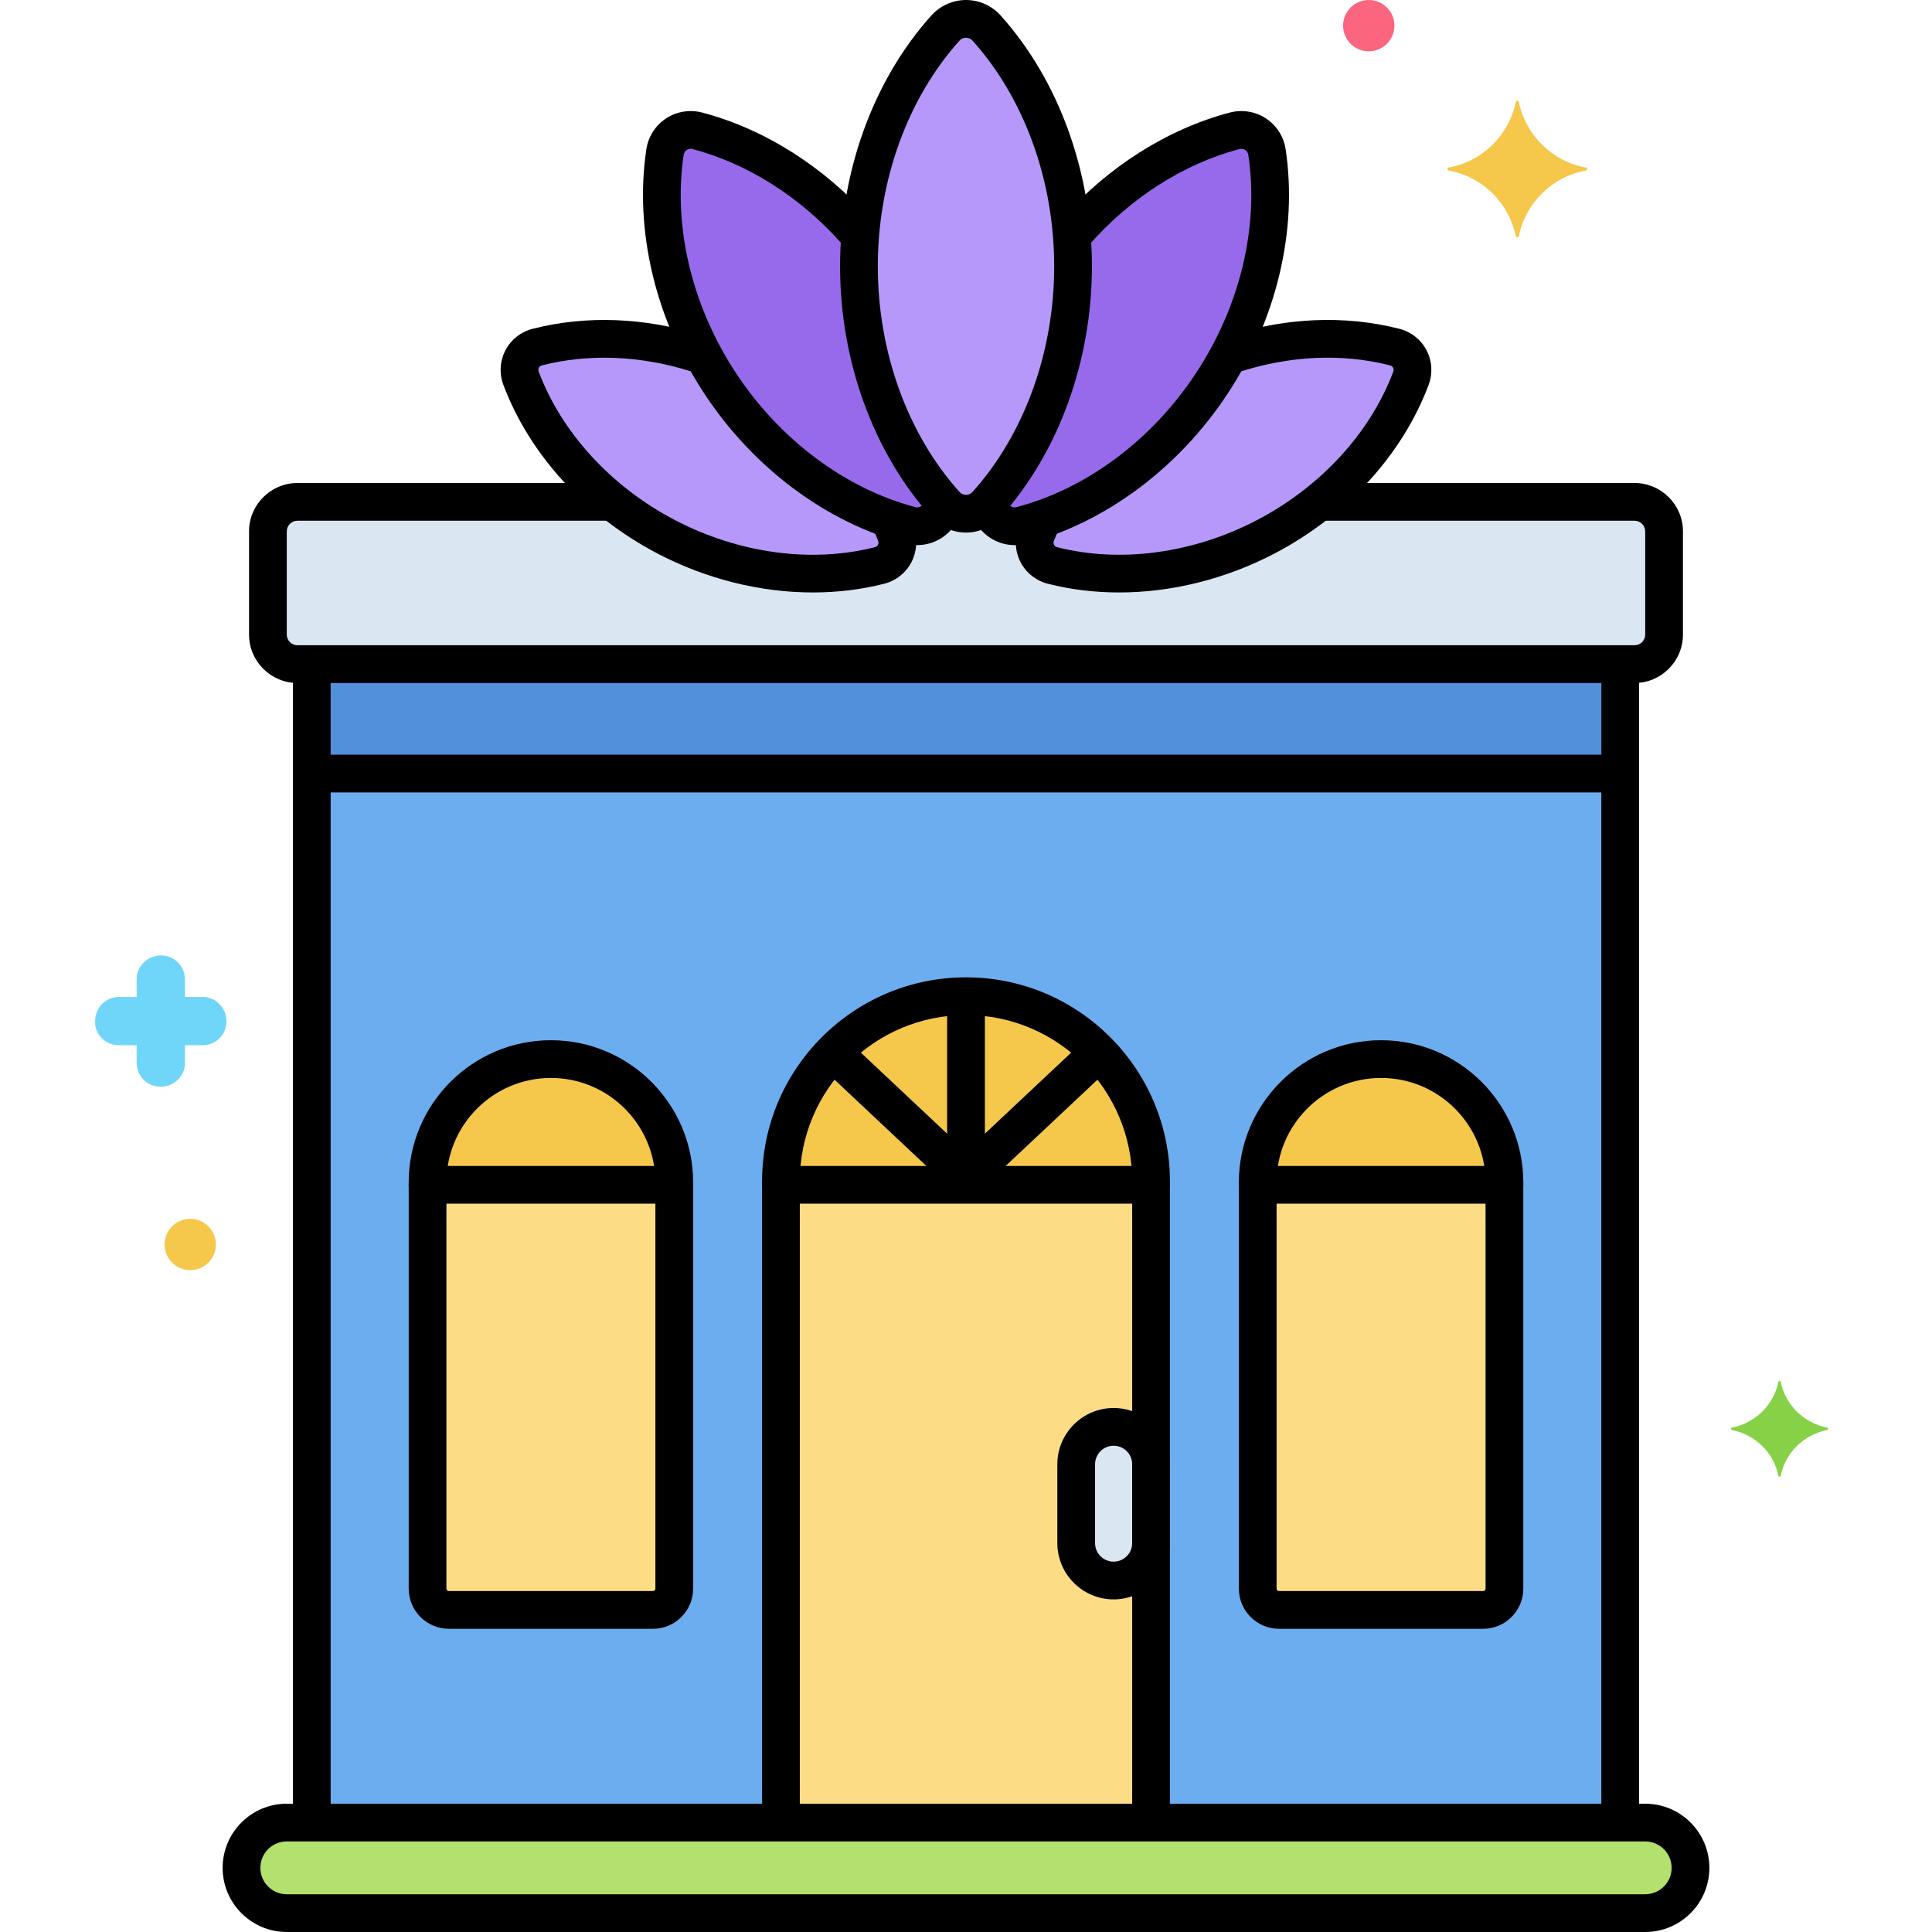 <svg enable-background="new 0 0 256 256" height="512" viewBox="0 0 256 256" width="512" xmlns="http://www.w3.org/2000/svg"><g id="Layer_48"><g><g><path d="m218 253.5h-180c-3.314 0-6-2.686-6-6 0-3.314 2.686-6 6-6h180c3.314 0 6 2.686 6 6 0 3.314-2.686 6-6 6z" fill="#b2e26d"/></g><g><path d="m41.314 88h173.371v153.5h-173.371z" fill="#6cadef"/></g><g><g><path d="m216.585 66.5h-41.778c-2.156 1.726-4.523 3.291-7.099 4.636-9.393 4.906-19.582 6.002-28.257 3.789-1.808-.461-2.805-2.372-2.151-4.119.26-.695.554-1.384.864-2.069h.001c-.939.328-1.881.628-2.829.877-1.993.525-3.981-.783-4.288-2.821-.014-.092-.022-.186-.035-.278.002-.002.003-.004.005-.006-.096.109-.187.225-.284.333-1.467 1.635-4.004 1.635-5.471 0-.097-.108-.188-.224-.284-.333.002.002.003.004.005.006-.013.092-.021.186-.035.278-.306 2.038-2.295 3.346-4.288 2.821-.947-.25-1.89-.55-2.829-.877h.001c.309.685.603 1.374.864 2.069.654 1.747-.343 3.657-2.151 4.119-8.675 2.214-18.864 1.117-28.257-3.789-2.576-1.345-4.943-2.91-7.099-4.636h-41.775c-2.162 0-3.915 1.753-3.915 3.915v13.67c0 2.162 1.753 3.915 3.915 3.915h177.17c2.162 0 3.915-1.753 3.915-3.915v-13.67c0-2.162-1.753-3.915-3.915-3.915z" fill="#dae6f1"/></g></g><g><path d="m142.185 35.284c0 12.478-4.41 23.71-11.449 31.557-1.467 1.635-4.004 1.635-5.471 0-7.04-7.847-11.449-19.08-11.449-31.557s4.41-23.71 11.449-31.557c1.467-1.635 4.004-1.635 5.471 0 7.039 7.847 11.449 19.079 11.449 31.557z" fill="#b598f9"/></g><g><path d="m167.883 20.154c-.306-2.038-2.295-3.346-4.288-2.821-7.87 2.073-15.523 6.867-21.573 13.948.101 1.319.163 2.653.163 4.004 0 12.309-4.297 23.399-11.17 31.23.013.092.021.186.035.278.306 2.038 2.295 3.346 4.288 2.821 9.563-2.52 18.811-9.048 25.245-18.826 6.433-9.778 8.77-20.855 7.3-30.634z" fill="#966aea"/></g><g><path d="m113.815 35.284c0-1.351.061-2.685.163-4.004-6.05-7.08-13.703-11.874-21.573-13.948-1.993-.525-3.981.783-4.288 2.821-1.47 9.78.866 20.856 7.301 30.634 6.434 9.778 15.682 16.307 25.245 18.826 1.993.525 3.981-.783 4.288-2.821.014-.092.022-.186.035-.278-6.874-7.831-11.171-18.921-11.171-31.23z" fill="#966aea"/></g><g><path d="m184.811 45.992c-6.79-1.733-14.506-1.427-22.043 1.136-.667 1.236-1.395 2.458-2.186 3.66-5.797 8.81-13.88 14.971-22.418 17.95-.309.685-.603 1.374-.864 2.069-.654 1.747.343 3.657 2.151 4.119 8.675 2.214 18.864 1.117 28.257-3.788 9.393-4.906 16.115-12.641 19.254-21.026.655-1.748-.343-3.658-2.151-4.12z" fill="#b598f9"/></g><g><path d="m117.836 68.737c-8.538-2.979-16.621-9.14-22.418-17.95-.791-1.202-1.518-2.423-2.186-3.66-7.537-2.562-15.254-2.869-22.043-1.136-1.808.461-2.806 2.371-2.151 4.119 3.14 8.384 9.861 16.12 19.254 21.026s19.582 6.002 28.257 3.788c1.808-.461 2.805-2.371 2.151-4.119-.261-.694-.555-1.383-.864-2.068z" fill="#b598f9"/></g><g><path d="m41.314 88h173.371v14.5h-173.371z" fill="#5290db"/></g><g><path d="m103.48 156.993h49.039v84.507h-49.039z" fill="#fcdd86"/></g><g><path d="m169.479 213.324h27.041c1.56 0 2.824-1.264 2.824-2.824v-53.508h-32.689v53.508c0 1.56 1.265 2.824 2.824 2.824z" fill="#fcdd86"/></g><g><path d="m59.479 213.324h27.041c1.56 0 2.824-1.264 2.824-2.824v-53.508h-32.689v53.508c0 1.56 1.265 2.824 2.824 2.824z" fill="#fcdd86"/></g><g><path d="m128 132c13.542 0 24.52 10.978 24.52 24.52v.473h-49.04v-.473c0-13.542 10.978-24.52 24.52-24.52z" fill="#f5c84c"/></g><g><path d="m183 140.333c9.027 0 16.345 7.318 16.345 16.345v.315h-32.689v-.315c-.001-9.027 7.317-16.345 16.344-16.345z" fill="#f5c84c"/></g><g><path d="m73 140.333c9.027 0 16.345 7.318 16.345 16.345v.315h-32.69v-.315c0-9.027 7.318-16.345 16.345-16.345z" fill="#f5c84c"/></g><g><path d="m147.561 189.066c-2.739 0-4.959 2.22-4.959 4.959v10.443c0 2.739 2.22 4.959 4.959 4.959 2.739 0 4.959-2.22 4.959-4.959v-10.443c0-2.739-2.22-4.959-4.959-4.959z" fill="#dae6f1"/></g><g><path d="m218 256h-180c-4.687 0-8.5-3.813-8.5-8.5s3.813-8.5 8.5-8.5h180c4.687 0 8.5 3.813 8.5 8.5s-3.813 8.5-8.5 8.5zm-180-12c-1.93 0-3.5 1.57-3.5 3.5s1.57 3.5 3.5 3.5h180c1.93 0 3.5-1.57 3.5-3.5s-1.57-3.5-3.5-3.5z"/></g><g><path d="m214.686 242.938c-1.381 0-2.5-1.119-2.5-2.5v-151.125c0-1.381 1.119-2.5 2.5-2.5s2.5 1.119 2.5 2.5v151.125c0 1.381-1.12 2.5-2.5 2.5z"/></g><g><path d="m41.314 243c-1.381 0-2.5-1.119-2.5-2.5v-151.906c0-1.381 1.119-2.5 2.5-2.5s2.5 1.119 2.5 2.5v151.906c0 1.38-1.119 2.5-2.5 2.5z"/></g><g><path d="m128 158.5c-1.381 0-2.5-1.119-2.5-2.5v-22c0-1.381 1.119-2.5 2.5-2.5s2.5 1.119 2.5 2.5v22c0 1.381-1.119 2.5-2.5 2.5z"/></g><g><path d="m128 158.5c-.614 0-1.229-.225-1.711-.678l-16.5-15.5c-1.006-.945-1.056-2.528-.11-3.534s2.527-1.056 3.534-.11l16.5 15.5c1.006.945 1.056 2.528.11 3.534-.493.523-1.157.788-1.823.788z"/></g><g><path d="m128 158.5c-.666 0-1.331-.265-1.823-.788-.945-1.006-.896-2.589.11-3.534l16.5-15.5c1.006-.944 2.588-.896 3.534.11.945 1.006.896 2.589-.11 3.534l-16.5 15.5c-.482.453-1.097.678-1.711.678z"/></g><g><g><path d="m216.585 90.5h-177.17c-3.537 0-6.415-2.878-6.415-6.415v-13.67c0-3.537 2.878-6.415 6.415-6.415h41.252c1.381 0 2.5 1.119 2.5 2.5s-1.119 2.5-2.5 2.5h-41.252c-.78 0-1.415.635-1.415 1.415v13.67c0 .78.635 1.415 1.415 1.415h177.17c.78 0 1.415-.635 1.415-1.415v-13.67c0-.78-.635-1.415-1.415-1.415h-41.147c-1.381 0-2.5-1.119-2.5-2.5s1.119-2.5 2.5-2.5h41.147c3.537 0 6.415 2.878 6.415 6.415v13.67c0 3.537-2.878 6.415-6.415 6.415z"/></g></g><g><path d="m128 70.568c-1.749 0-3.424-.75-4.597-2.057-7.682-8.563-12.088-20.674-12.088-33.227 0-12.552 4.406-24.663 12.088-33.227 1.173-1.307 2.848-2.057 4.597-2.057 1.749 0 3.423.75 4.596 2.057 7.682 8.563 12.088 20.674 12.088 33.227s-4.406 24.664-12.088 33.227c-1.172 1.307-2.847 2.056-4.596 2.057zm0-65.568c-.194 0-.566.052-.875.396-6.87 7.658-10.81 18.552-10.81 29.888s3.94 22.23 10.81 29.888c.309.344.681.396.875.396s.565-.052.875-.396c6.87-7.658 10.81-18.551 10.81-29.888 0-11.336-3.94-22.23-10.81-29.888-.31-.344-.681-.396-.875-.396z"/></g><g><path d="m134.439 72.231c-1.045 0-2.073-.277-2.995-.818-1.362-.8-2.335-2.083-2.736-3.612-.351-1.335.447-2.702 1.782-3.053 1.332-.347 2.702.447 3.054 1.783.086.326.308.498.433.571.153.09.405.18.724.095 9.297-2.449 17.97-8.931 23.793-17.783 5.826-8.853 8.347-19.382 6.917-28.889-.056-.37-.282-.569-.413-.655s-.403-.216-.765-.121c-7.306 1.925-14.341 6.392-19.811 12.58-.914 1.036-2.494 1.131-3.529.217-1.034-.915-1.131-2.494-.217-3.529 6.118-6.92 14.031-11.929 22.283-14.103 1.636-.432 3.379-.147 4.786.778 1.407.926 2.358 2.416 2.609 4.088 1.611 10.709-1.189 22.512-7.684 32.38-6.493 9.868-16.224 17.11-26.697 19.87-.507.135-1.023.201-1.534.201z"/></g><g><path d="m121.546 72.228c-.508 0-1.02-.065-1.52-.197-10.473-2.759-20.204-10.001-26.697-19.87-6.493-9.868-9.294-21.67-7.684-32.38.251-1.672 1.202-3.163 2.609-4.088 1.406-.925 3.15-1.209 4.788-.779 8.252 2.174 16.166 7.183 22.282 14.104.915 1.035.817 2.615-.217 3.529-1.035.915-2.614.817-3.529-.217-5.469-6.188-12.504-10.655-19.81-12.58-.362-.096-.635.035-.766.121-.13.086-.357.285-.413.655-1.429 9.507 1.092 20.036 6.917 28.889 5.825 8.852 14.498 15.333 23.794 17.783.361.093.634-.036.765-.121.13-.086.358-.285.414-.655.205-1.365 1.48-2.304 2.844-2.1 1.365.206 2.306 1.479 2.1 2.844-.251 1.672-1.203 3.163-2.61 4.088-.976.641-2.114.974-3.267.974z"/></g><g><path d="m148.279 78.504c-3.229 0-6.407-.381-9.445-1.157-1.549-.395-2.859-1.431-3.597-2.841-.737-1.411-.838-3.079-.277-4.576.146-.391.303-.781.466-1.17.535-1.272 2.002-1.871 3.274-1.334 1.272.535 1.87 2.001 1.335 3.274-.138.326-.27.654-.393.982-.083.221-.031.398.026.509s.174.254.401.312c8.373 2.136 18.027.833 26.48-3.582 8.452-4.415 15.039-11.59 18.071-19.687.082-.219.03-.396-.027-.507s-.175-.254-.401-.313c-6.364-1.625-13.338-1.303-20.164.928-1.314.427-2.724-.288-3.152-1.6-.43-1.313.287-2.724 1.6-3.153 7.729-2.526 15.666-2.879 22.953-1.02 1.549.396 2.86 1.432 3.597 2.843s.838 3.079.277 4.575c-3.458 9.236-10.908 17.388-20.438 22.365-6.5 3.396-13.659 5.152-20.586 5.152z"/></g><g><path d="m107.721 78.504c-6.927 0-14.085-1.757-20.586-5.152-9.531-4.978-16.98-13.129-20.438-22.365-.561-1.497-.459-3.164.277-4.575.737-1.411 2.048-2.447 3.597-2.842 7.09-1.81 14.826-1.521 22.373.834 1.318.412 2.053 1.813 1.642 3.131-.411 1.319-1.817 2.052-3.131 1.642-6.663-2.08-13.456-2.342-19.647-.763-.227.058-.344.202-.401.313-.058.11-.109.288-.027.507 3.031 8.097 9.618 15.272 18.07 19.687 8.453 4.415 18.106 5.721 26.481 3.582.228-.058.344-.202.401-.312s.109-.288.027-.508c-.147-.394-.308-.786-.475-1.177-.544-1.269.044-2.739 1.313-3.282 1.268-.545 2.738.044 3.282 1.313.198.462.387.926.562 1.392.561 1.498.459 3.166-.278 4.577s-2.048 2.447-3.597 2.841c-3.038.776-6.217 1.157-9.445 1.157z"/></g><g><path d="m15.806 138.5h2.3v2.3c0 1.8 1.4 3.2 3.2 3.2 1.7 0 3.2-1.4 3.2-3.1v-.1-2.3h2.3c1.8 0 3.2-1.4 3.2-3.2 0-1.7-1.4-3.2-3.1-3.2h-.1-2.3v-2.3c0-1.8-1.4-3.2-3.2-3.2-1.7 0-3.2 1.4-3.2 3.1v.1 2.3h-2.3c-1.8 0-3.2 1.4-3.2 3.2-.1 1.7 1.3 3.2 3.2 3.2-.1 0-.1 0 0 0z" fill="#70d6f9"/></g><g><circle cx="25.206" cy="164.9" fill="#f5c84c" r="3.4"/></g><g><path d="m242.15 189.175c-3.1-.6-5.6-3-6.2-6.1 0-.1-.3-.1-.3 0-.6 3.1-3.1 5.5-6.2 6.1-.1 0-.1.2 0 .3 3.1.6 5.6 3 6.2 6.1 0 .1.3.1.3 0 .6-3.1 3.1-5.5 6.2-6.1.1-.1.1-.3 0-.3z" fill="#87d147"/></g><g><circle cx="181.369" cy="3.4" fill="#fc657e" r="3.4"/></g><g><path d="m191.95 22.2c4.5-.8 8-4.3 8.9-8.7 0-.2.4-.2.4 0 .9 4.4 4.4 7.9 8.9 8.7.2 0 .2.3 0 .4-4.5.8-8 4.3-8.9 8.7 0 .2-.4.2-.4 0-.9-4.4-4.4-7.9-8.9-8.7-.2-.1-.2-.4 0-.4z" fill="#f5c84c"/></g><g><path d="m213.333 105h-170.958c-1.381 0-2.5-1.119-2.5-2.5s1.119-2.5 2.5-2.5h170.958c1.381 0 2.5 1.119 2.5 2.5s-1.119 2.5-2.5 2.5z"/></g><g><path d="m103.48 242.75c-1.381 0-2.5-1.119-2.5-2.5v-83.257c0-1.381 1.119-2.5 2.5-2.5h49.039c1.381 0 2.5 1.119 2.5 2.5v83.007c0 1.381-1.119 2.5-2.5 2.5s-2.5-1.119-2.5-2.5v-80.507h-44.039v80.757c0 1.381-1.119 2.5-2.5 2.5z"/></g><g><path d="m196.521 215.824h-27.041c-2.936 0-5.324-2.388-5.324-5.324v-53.508c0-1.381 1.119-2.5 2.5-2.5h32.689c1.381 0 2.5 1.119 2.5 2.5v53.508c0 2.936-2.389 5.324-5.324 5.324zm-27.366-56.331v51.007c0 .179.146.324.324.324h27.041c.179 0 .324-.145.324-.324v-51.008h-27.689z"/></g><g><path d="m86.521 215.824h-27.042c-2.936 0-5.324-2.388-5.324-5.324v-53.508c0-1.381 1.119-2.5 2.5-2.5h32.689c1.381 0 2.5 1.119 2.5 2.5v53.508c.001 2.936-2.388 5.324-5.323 5.324zm-27.366-56.331v51.007c0 .179.146.324.324.324h27.041c.179 0 .324-.145.324-.324v-51.008h-27.689z"/></g><g><path d="m152.52 159.493c-1.381 0-2.5-1.119-2.5-2.5v-.473c0-12.142-9.878-22.02-22.02-22.02s-22.02 9.878-22.02 22.02v.473c0 1.381-1.119 2.5-2.5 2.5s-2.5-1.119-2.5-2.5v-.473c0-14.898 12.121-27.02 27.02-27.02s27.02 12.121 27.02 27.02v.473c0 1.381-1.12 2.5-2.5 2.5z"/></g><g><path d="m199.345 159.493c-1.381 0-2.5-1.119-2.5-2.5v-.315c0-7.634-6.211-13.844-13.845-13.844s-13.845 6.21-13.845 13.844v.315c0 1.381-1.119 2.5-2.5 2.5s-2.5-1.119-2.5-2.5v-.315c0-10.391 8.454-18.844 18.845-18.844s18.845 8.454 18.845 18.844v.315c0 1.381-1.119 2.5-2.5 2.5z"/></g><g><path d="m89.345 159.493c-1.381 0-2.5-1.119-2.5-2.5v-.315c0-7.634-6.211-13.844-13.845-13.844s-13.845 6.21-13.845 13.844v.315c0 1.381-1.119 2.5-2.5 2.5s-2.5-1.119-2.5-2.5v-.315c0-10.391 8.454-18.844 18.845-18.844s18.845 8.454 18.845 18.844v.315c0 1.381-1.119 2.5-2.5 2.5z"/></g><g><path d="m147.561 211.927c-4.112 0-7.458-3.346-7.458-7.459v-10.443c0-4.113 3.346-7.458 7.458-7.458 4.113 0 7.459 3.346 7.459 7.458v10.443c0 4.113-3.346 7.459-7.459 7.459zm0-20.361c-1.355 0-2.458 1.103-2.458 2.458v10.443c0 1.356 1.103 2.459 2.458 2.459s2.459-1.103 2.459-2.459v-10.443c0-1.355-1.104-2.458-2.459-2.458z"/></g></g></g></svg>